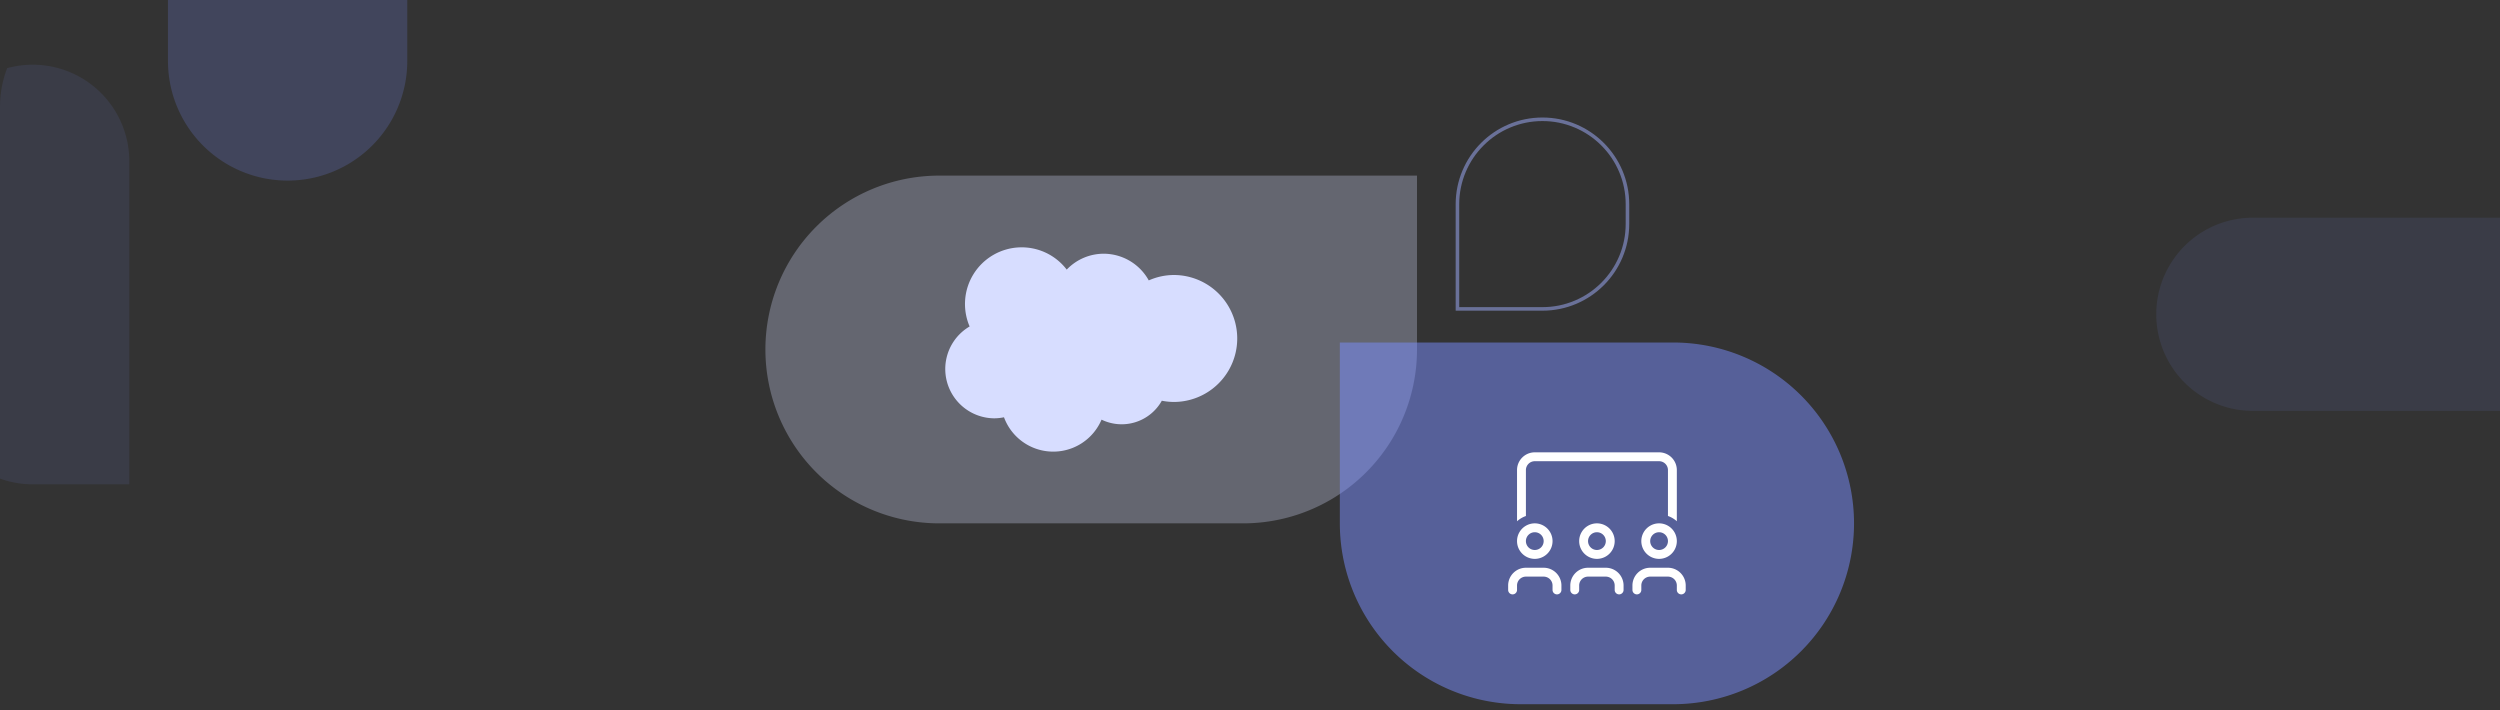 <svg xmlns="http://www.w3.org/2000/svg" xmlns:xlink="http://www.w3.org/1999/xlink" width="704" height="200" viewBox="0 0 704 200">
  <rect x="0" y="0" width="704" height="200" fill="#333333" stroke="none"/>
  <defs>
    <style>
      .cls-1, .cls-3, .cls-7 {
        fill: #d7ddff;
      }

      .cls-1 {
        stroke: rgba(255,255,255,0.5);
      }

      .cls-1, .cls-8 {
        opacity: 0.2;
      }

      .cls-2 {
        clip-path: url(#clip-path);
      }

      .cls-3 {
        opacity: 0.3;
      }

      .cls-4, .cls-8, .cls-9 {
        fill: #7a8fff;
      }

      .cls-4, .cls-6 {
        opacity: 0.5;
      }

      .cls-5 {
        fill: #fff;
      }

      .cls-6 {
        fill: none;
      }

      .cls-9 {
        opacity: 0.1;
      }

      .cls-10, .cls-11 {
        stroke: none;
      }

      .cls-11 {
        fill: #a1b0ff;
      }
    </style>
    <clipPath id="clip-path">
      <path id="Rectangle_32546" data-name="Rectangle 32546" class="cls-1" d="M30,0H674a30,30,0,0,1,30,30V200a0,0,0,0,1,0,0H0a0,0,0,0,1,0,0V30A30,30,0,0,1,30,0Z"/>
    </clipPath>
  </defs>
  <g id="Mask_Group_20917" data-name="Mask Group 20917" class="cls-2">
    <g id="Group_41431" data-name="Group 41431" transform="translate(-21.641 -65.854)">
      <g id="Group_41428" data-name="Group 41428" transform="translate(241.79 44.963)">
        <g id="Group_41427" data-name="Group 41427" transform="translate(-4.612 70.341)">
          <path id="Path_53041" data-name="Path 53041" class="cls-3" d="M48.964,0H183.491V48.964a48.964,48.964,0,0,1-48.964,48.964H48.964A48.964,48.964,0,0,1,48.964,0Z"/>
        </g>
        <g id="Group_41422" data-name="Group 41422" transform="translate(156.866 117.344)">
          <path id="Path_53044" data-name="Path 53044" class="cls-4" d="M0,0H93.867a50.927,50.927,0,0,1,0,101.855H50.927A50.927,50.927,0,0,1,0,50.927Z" transform="translate(0.284 -0.003)"/>
          <path id="Path_53043" data-name="Path 53043" class="cls-5" d="M42.5-32.5H7.5A2.5,2.5,0,0,0,5-30v12.93a7.427,7.427,0,0,0-2.5,1.484V-30a5,5,0,0,1,5-5h35a5,5,0,0,1,5,5v14.406A7.427,7.427,0,0,0,45-17.078V-30A2.5,2.5,0,0,0,42.5-32.5Zm-35,25A2.5,2.5,0,0,0,10-10a2.5,2.5,0,0,0-2.5-2.5A2.5,2.5,0,0,0,5-10,2.5,2.5,0,0,0,7.5-7.5Zm0-7.5a5,5,0,0,1,4.33,2.5,5,5,0,0,1,0,5A5,5,0,0,1,7.5-5,5,5,0,0,1,3.17-7.5a5,5,0,0,1,0-5A5,5,0,0,1,7.5-15ZM25-7.5A2.5,2.5,0,0,0,27.5-10,2.5,2.5,0,0,0,25-12.5,2.5,2.5,0,0,0,22.5-10,2.5,2.5,0,0,0,25-7.5ZM25-15a5,5,0,0,1,4.33,2.5,5,5,0,0,1,0,5A5,5,0,0,1,25-5a5,5,0,0,1-4.33-2.5,5,5,0,0,1,0-5A5,5,0,0,1,25-15Zm20,5a2.5,2.5,0,0,0-2.5-2.5A2.5,2.5,0,0,0,40-10a2.5,2.5,0,0,0,2.5,2.5A2.5,2.5,0,0,0,45-10Zm-7.5,0A5,5,0,0,1,40-14.33a5,5,0,0,1,5,0A5,5,0,0,1,47.5-10,5,5,0,0,1,45-5.67a5,5,0,0,1-5,0A5,5,0,0,1,37.5-10ZM2.5,2.5V3.75a1.25,1.25,0,0,1-2.5,0V2.5a5,5,0,0,1,5-5h5a5,5,0,0,1,5,5V3.75a1.25,1.25,0,0,1-2.5,0V2.5A2.5,2.5,0,0,0,10,0H5A2.5,2.5,0,0,0,2.5,2.5ZM22.5,0A2.5,2.5,0,0,0,20,2.5V3.75a1.25,1.25,0,0,1-2.5,0V2.5a5,5,0,0,1,5-5h5a5,5,0,0,1,5,5V3.75a1.25,1.25,0,0,1-2.5,0V2.5A2.5,2.5,0,0,0,27.5,0Zm15,2.5V3.75a1.25,1.25,0,0,1-2.5,0V2.5a5,5,0,0,1,5-5h5a5,5,0,0,1,5,5V3.75a1.25,1.25,0,0,1-2.5,0V2.5A2.5,2.5,0,0,0,45,0H40A2.5,2.5,0,0,0,37.5,2.5Z" transform="translate(47.681 65.924)"/>
        </g>
        <g id="Path_53042" data-name="Path 53042" class="cls-6" transform="translate(238.645 108.378) rotate(180)">
          <path class="cls-10" d="M24.439,0H48.878V29.956A24.439,24.439,0,0,1,0,29.956V24.439A24.439,24.439,0,0,1,24.439,0Z"/>
          <path class="cls-11" d="M 24.439 1 C 21.274 1 18.205 1.62 15.316 2.842 C 12.525 4.022 10.018 5.712 7.865 7.865 C 5.712 10.018 4.022 12.525 2.842 15.316 C 1.62 18.205 1 21.274 1 24.439 L 1 29.956 C 1 33.121 1.62 36.19 2.842 39.079 C 4.022 41.87 5.712 44.377 7.865 46.53 C 10.018 48.683 12.525 50.373 15.316 51.553 C 18.205 52.775 21.274 53.395 24.439 53.395 C 27.604 53.395 30.673 52.775 33.562 51.553 C 36.353 50.373 38.86 48.683 41.013 46.53 C 43.166 44.377 44.856 41.87 46.036 39.079 C 47.258 36.19 47.878 33.121 47.878 29.956 L 47.878 1 L 24.439 1 M 24.439 0 L 48.878 0 L 48.878 29.956 C 48.878 43.453 37.936 54.395 24.439 54.395 C 10.942 54.395 0 43.453 0 29.956 L 0 24.439 C 0 10.942 10.942 0 24.439 0 Z"/>
        </g>
        <path id="Path_52833" data-name="Path 52833" class="cls-7" d="M34.205,6.275A14.4,14.4,0,0,1,44.629,1.8,14.55,14.55,0,0,1,57.308,9.317a17.523,17.523,0,0,1,7.168-1.524,17.876,17.876,0,0,1,0,35.751,17.633,17.633,0,0,1-3.491-.348,12.952,12.952,0,0,1-16.973,5.33,14.778,14.778,0,0,1-27.473-.668,13.618,13.618,0,0,1-2.82.293A13.891,13.891,0,0,1,6.86,22.283,15.963,15.963,0,0,1,34.205,6.275" transform="translate(46.036 90.538)"/>
      </g>
      <g id="Group_41430" data-name="Group 41430" transform="translate(609.843)">
        <path id="Path_53040" data-name="Path 53040" class="cls-8" d="M33.694,0H135.709V33.694a33.694,33.694,0,0,1-33.694,33.694H33.694A33.694,33.694,0,0,1,33.694,0Z" transform="translate(-540.902 116.709) rotate(-90)"/>
        <path id="Path_53045" data-name="Path 53045" class="cls-9" d="M27.2,0H144.284V27.2a27.2,27.2,0,0,1-27.2,27.2H27.2A27.2,27.2,0,0,1,27.2,0Z" transform="translate(19 127.157)"/>
      </g>
      <g id="Group_41429" data-name="Group 41429" transform="translate(78.056 112.298) rotate(90)">
        <path id="Rectangle_32544" data-name="Rectangle 32544" class="cls-9" d="M27.2,0h90.965a0,0,0,0,1,0,0V27.2a27.2,27.2,0,0,1-27.2,27.2H27.2A27.2,27.2,0,0,1,0,27.2v0A27.2,27.2,0,0,1,27.2,0Z" transform="translate(-28.223 20)"/>
      </g>
    </g>
  </g>
</svg>
